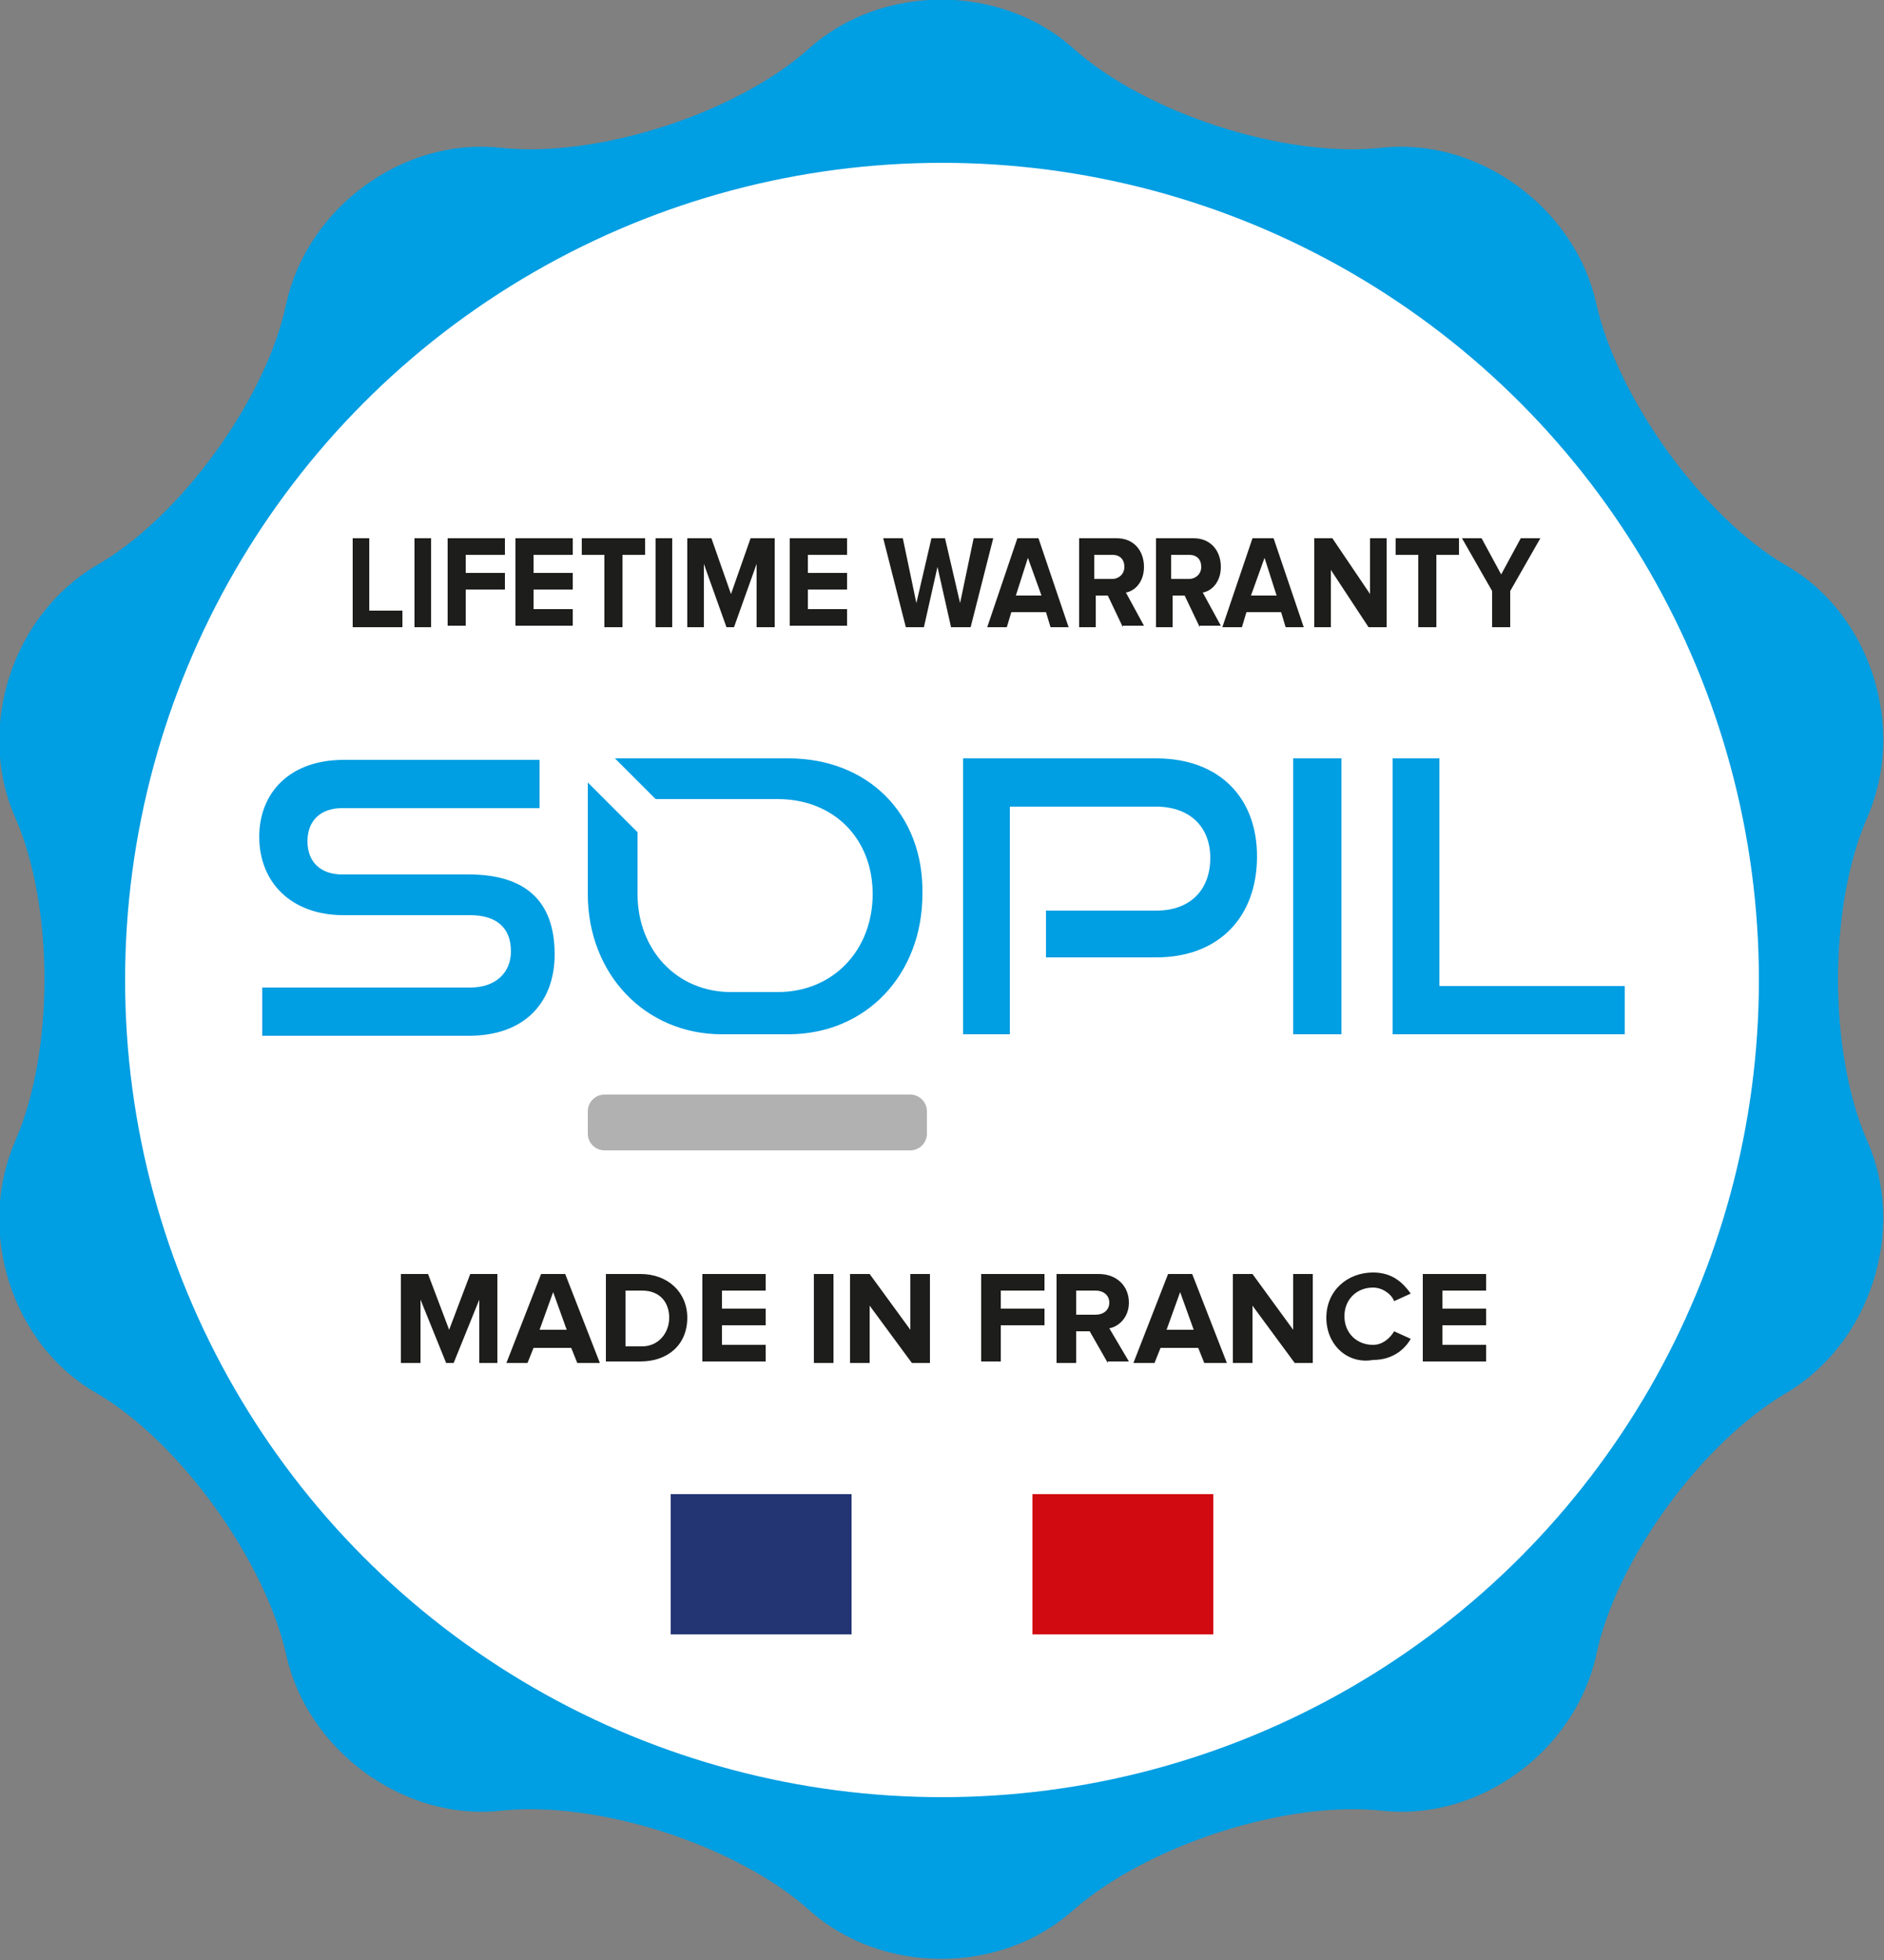 <?xml version="1.0" encoding="UTF-8"?> <svg xmlns="http://www.w3.org/2000/svg" xmlns:xlink="http://www.w3.org/1999/xlink" xmlns:v="https://vecta.io/nano" viewBox="0 0 125 130"><rect x="0" y="0" width="125" height="130" fill="#808080" stroke="none"/><path d="M53.7 3.2c4.8-4.3 12.7-4.3 17.5 0s14 7.3 20.5 6.6c6.4-.7 12.8 4 14.2 10.3s7.1 14.2 12.6 17.4c5.6 3.2 8 10.7 5.4 16.7-2.6 5.9-2.6 15.6 0 21.5s.2 13.4-5.4 16.7-11.3 11.1-12.6 17.4c-1.4 6.3-7.7 11-14.2 10.3-6.4-.7-15.6 2.3-20.5 6.6-4.8 4.3-12.7 4.3-17.5 0s-14-7.3-20.5-6.6c-6.4.7-12.8-4-14.2-10.3S11.9 95.6 6.4 92.4C.8 89.2-1.6 81.7 1 75.7c2.6-5.9 2.6-15.6 0-21.5S.8 40.8 6.4 37.5C12 34.3 17.7 26.4 19 20.1c1.4-6.3 7.7-11 14.2-10.3s15.7-2.3 20.5-6.6z" fill="#009ee2"></path><circle cx="62.5" cy="65" r="54.2" fill="#fff"></circle><path d="M44.5 99.1h12v9.3h-12z" fill="#243574"></path><path d="M68.5 99.1h12v9.3h-12z" fill="#d10a11"></path><path d="M56.5 99.1h12v9.3h-12z" fill="#fff"></path><path d="M61.5,75.2c0,0.6-0.5,1.1-1.1,1.1H40.1c-0.6,0-1.1-0.5-1.1-1.1v-1.5c0-0.6,0.5-1.1,1.1-1.1h20.3 c0.6,0,1.1,0.5,1.1,1.1V75.2z" fill="#b1b1b1"></path><path d="M31.1 58h-8.4c-1.4 0-2.3-.8-2.3-2.2s.9-2.2 2.3-2.2h13.1v-3.2h-13c-3.6 0-5.6 2.2-5.6 5.1 0 3 2.1 5.2 5.6 5.2h8.4c1.7 0 2.7.8 2.7 2.4 0 1.4-1 2.4-2.7 2.4H17.4v3.2h13.7c3.8 0 5.7-2.3 5.7-5.4 0-3.6-2-5.3-5.7-5.3zm45.6-7.7H63.9v18.3H67V53.5h9.7c2.2 0 3.6 1.3 3.6 3.4s-1.3 3.5-3.6 3.5h-7.3v3.1h7.3c4.2 0 6.7-2.7 6.7-6.7 0-3.9-2.5-6.5-6.7-6.5zm9.1 0H89v18.3h-3.2zm9.7 15.1V50.3h-3.1v18.3h15.4v-3.2zM52.3 50.3H40.8l2.7 2.7h8.1c3.7 0 6.3 2.6 6.3 6.3s-2.6 6.5-6.3 6.5h-3.1c-3.6 0-6.2-2.8-6.2-6.5v-4.1L39 51.9v7.4c0 5.3 3.8 9.3 8.9 9.3h4.4c5.2 0 8.9-4 8.9-9.3.1-5.3-3.6-9-8.9-9z" fill="#009ee2"></path><g fill="#1d1d1b"><path d="M31.8 90.4v-4.2l-1.7 4.2h-.5l-1.7-4.2v4.2h-1.3v-5.9h1.8l1.4 3.7 1.4-3.7H33v5.9h-1.2zm6.5 0l-.4-1h-2.5l-.4 1h-1.4l2.3-5.9h1.6l2.3 5.9h-1.5zm-1.6-4.7l-.9 2.5h1.8l-.9-2.5zm3.5 4.7v-5.9h2.3c1.8 0 3.1 1.2 3.1 2.9 0 1.8-1.3 2.9-3.1 2.9h-2.3zm4.2-3c0-1-.6-1.8-1.8-1.8h-1.1v3.7h1.1c1.1 0 1.8-.9 1.8-1.9zm2.2 3v-5.9h4.2v1.1h-2.9v1.2h2.9v1.1h-2.9v1.3h2.9v1.1h-4.2zm7.4 0v-5.9h1.3v5.9H54zm6.5 0l-2.8-3.8v3.8h-1.3v-5.9h1.3l2.7 3.7v-3.7h1.3v5.9h-1.2zm4.6 0v-5.9h4.2v1.1h-2.9v1.2h2.9v1.1h-2.9v2.4h-1.3zm8.4 0l-1.2-2.1h-.9v2.1h-1.3v-5.9h2.8c1.2 0 2 .8 2 1.9 0 1-.7 1.6-1.3 1.7l1.3 2.2h-1.4zm.1-4c0-.5-.4-.8-.9-.8h-1.3v1.6h1.3c.5 0 .9-.3.9-.8zm6.3 4l-.4-1H77l-.4 1h-1.4l2.3-5.9h1.6l2.3 5.9h-1.5zm-1.6-4.7l-.9 2.5h1.8l-.9-2.5zm7.6 4.7l-2.8-3.8v3.8h-1.3v-5.9h1.3l2.7 3.7v-3.7h1.3v5.9h-1.2zm2.1-3c0-1.8 1.4-3 3.1-3 1.3 0 2 .7 2.5 1.4l-1.1.5c-.2-.5-.8-.9-1.4-.9-1.1 0-1.9.8-1.9 1.9s.8 1.9 1.9 1.9c.6 0 1.1-.4 1.4-.9l1.1.5c-.4.7-1.2 1.4-2.5 1.4-1.7.3-3.1-1-3.1-2.8zm6.4 3v-5.9h4.2v1.1h-2.9v1.2h2.9v1.1h-2.9v1.3h2.9v1.1h-4.2zm-71-48.8v-5.9h1.1v4.8h2.2v1.1h-3.3zm4.1 0v-5.9h1.1v5.9h-1.1zm2.2 0v-5.9h3.8v1.1h-2.6V38h2.6v1.1h-2.6v2.4h-1.2zm4.5 0v-5.9H38v1.1h-2.6V38H38v1.1h-2.6v1.3H38v1.1h-3.8zm5.9 0v-4.8h-1.5v-1.1h4.2v1.1h-1.5v4.8h-1.2zm3.4 0v-5.9h1.1v5.9h-1.1zm6.7 0v-4.2l-1.5 4.2h-.5l-1.5-4.2v4.2h-1.1v-5.9h1.6l1.3 3.7 1.3-3.7h1.6v5.9h-1.2zm2.2 0v-5.9h3.8v1.1h-2.6V38h2.6v1.1h-2.6v1.3h2.6v1.1h-3.8zm10.7 0l-.9-4-.9 4h-1.2l-1.5-5.9h1.3l.9 4.3 1-4.3h.9l1 4.3.9-4.3h1.3l-1.5 5.9h-1.3zm6.6 0l-.3-1h-2.3l-.3 1h-1.3l2-5.9h1.4l2 5.9h-1.2zM68.2 37l-.8 2.5h1.7l-.9-2.5z"></path><use xlink:href="#B"></use><use xlink:href="#B" x="5.1"></use><path d="M85.3 41.6l-.3-1h-2.3l-.3 1h-1.3l2-5.9h1.4l2 5.9h-1.2zM83.9 37l-.9 2.5h1.7l-.8-2.5zm6.9 4.6l-2.5-3.8v3.8h-1.1v-5.9h1.2l2.5 3.7v-3.7H92v5.9h-1.2zm3.3 0v-4.8h-1.5v-1.1h4.2v1.1h-1.5v4.8h-1.2zm4.9 0v-2.4l-2-3.5h1.3l1.3 2.4 1.3-2.4h1.3l-2 3.5v2.4H99z"></path></g><defs><path id="B" d="M74.5 41.6l-1-2.1h-.8v2.1h-1.1v-5.9h2.5c1.1 0 1.8.8 1.8 1.9 0 1-.6 1.6-1.2 1.7l1.2 2.2h-1.4zm.1-4c0-.5-.3-.8-.8-.8h-1.2v1.6h1.2c.4 0 .8-.3.8-.8z"></path></defs></svg> 